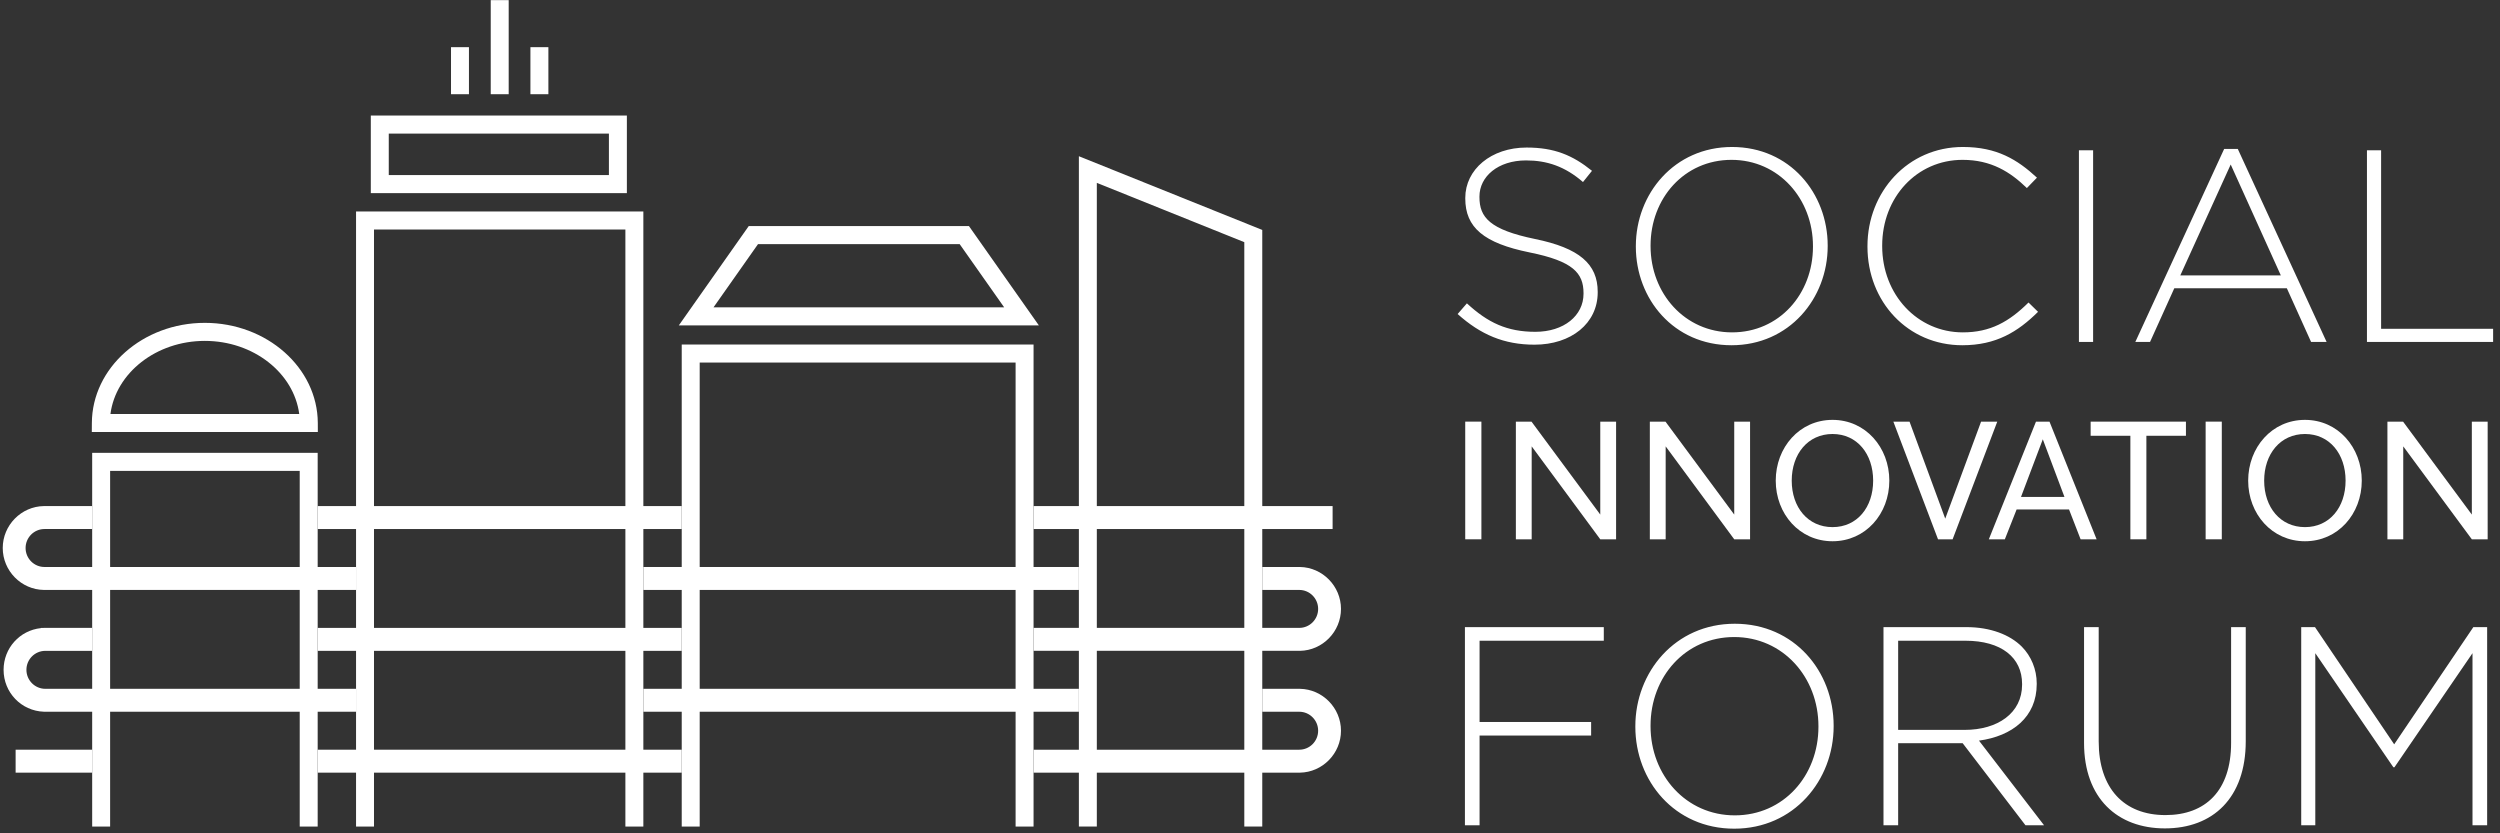 <svg xmlns="http://www.w3.org/2000/svg" width="288" height="96" viewBox="0 0 288 96">
  <rect x="0" y="0" width="288" height="96" fill="#333333" stroke="none"/>
  <g fill="#FFFFFF" fill-rule="evenodd">
    <g transform="translate(167.554 16.673)">
      <path d="M.365 19.503L1.433 18.272C3.85 20.511 6.079 21.552 9.313 21.552 12.608 21.552 14.868 19.69 14.868 17.167L14.868 17.105C14.868 14.769 13.645 13.413 8.654 12.405 3.38 11.334 1.246 9.535 1.246 6.191L1.246 6.126C1.246 2.848 4.226.324 8.308.324 11.509.324 13.613 1.208 15.843 3.005L14.806 4.298C12.734 2.501 10.661 1.807 8.244 1.807 5.011 1.807 2.878 3.666 2.878 5.97L2.878 6.033C2.878 8.366 4.07 9.787 9.281 10.86 14.366 11.9 16.502 13.73 16.502 16.947L16.502 17.01C16.502 20.574 13.456 23.034 9.218 23.034 5.702 23.034 3.002 21.867.365 19.503M20.895 11.742L20.895 11.679C20.895 5.654 25.322.259 31.976.259 38.631.259 42.996 5.592 42.996 11.617L42.996 11.679C42.996 17.704 38.569 23.099 31.913 23.099 25.26 23.099 20.895 17.767 20.895 11.742M41.3 11.742L41.3 11.679C41.3 6.222 37.346 1.742 31.913 1.742 26.483 1.742 22.591 6.159 22.591 11.617L22.591 11.679C22.591 17.136 26.546 21.616 31.976 21.616 37.408 21.616 41.3 17.199 41.3 11.742M47.578 11.742L47.578 11.679C47.578 5.434 52.224.259 58.565.259 62.49.259 64.845 1.711 67.103 3.793L65.942 4.991C64.026 3.131 61.83 1.742 58.534 1.742 53.261 1.742 49.274 6.064 49.274 11.617L49.274 11.679C49.274 17.261 53.323 21.616 58.565 21.616 61.735 21.616 63.902 20.385 66.131 18.176L67.229 19.249C64.905 21.551 62.395 23.099 58.503 23.099 52.224 23.099 47.578 18.082 47.578 11.742"/>
      <polygon points="71.938 .64 73.572 .64 73.572 22.718 71.938 22.718"/>
      <path d="M88.67,0.482 L90.238,0.482 L100.472,22.72 L98.683,22.72 L95.89,16.535 L82.925,16.535 L80.13,22.72 L78.434,22.72 L88.67,0.482 Z M95.198,15.054 L89.423,2.279 L83.616,15.054 L95.198,15.054 Z"/>
      <polygon points="105.119 .64 106.75 .64 106.75 21.204 119.653 21.204 119.653 22.718 105.119 22.718"/>
      <polygon points="1.24 31.898 3.103 31.898 3.103 45.454 1.24 45.454"/>
      <polygon points="16.797 45.455 8.896 34.748 8.896 45.455 7.074 45.455 7.074 31.9 8.876 31.9 16.797 42.606 16.797 31.9 18.619 31.9 18.619 45.455"/>
      <polygon points="32.23 45.455 24.331 34.748 24.331 45.455 22.507 45.455 22.507 31.9 24.311 31.9 32.23 42.606 32.23 31.9 34.053 31.9 34.053 45.455"/>
      <path d="M43.554,45.679 C39.745,45.679 37.011,42.524 37.011,38.697 C37.011,34.871 39.745,31.696 43.554,31.696 C47.362,31.696 50.096,34.871 50.096,38.697 C50.096,42.524 47.362,45.679 43.554,45.679 M43.554,33.324 C40.717,33.324 38.853,35.624 38.853,38.697 C38.853,41.77 40.717,44.051 43.554,44.051 C46.389,44.051 48.233,41.77 48.233,38.697 C48.233,35.624 46.389,33.324 43.554,33.324"/>
      <polygon points="57.387 45.455 55.706 45.455 50.561 31.9 52.424 31.9 56.537 43.075 60.667 31.9 62.532 31.9"/>
      <path d="M72.132,45.455 L70.797,42.015 L64.761,42.015 L63.404,45.455 L61.559,45.455 L66.99,31.9 L68.548,31.9 L73.976,45.455 L72.132,45.455 Z M67.777,33.934 L65.266,40.571 L70.27,40.571 L67.777,33.934 Z"/>
      <polygon points="79.709 33.528 79.709 45.455 77.865 45.455 77.865 33.528 73.288 33.528 73.288 31.9 84.266 31.9 84.266 33.528"/>
      <polygon points="86.535 31.898 88.397 31.898 88.397 45.454 86.535 45.454"/>
      <path d="M97.98,45.679 C94.17,45.679 91.436,42.524 91.436,38.697 C91.436,34.871 94.17,31.696 97.98,31.696 C101.787,31.696 104.522,34.871 104.522,38.697 C104.522,42.524 101.787,45.679 97.98,45.679 M97.98,33.324 C95.143,33.324 93.278,35.624 93.278,38.697 C93.278,41.77 95.143,44.051 97.98,44.051 C100.815,44.051 102.657,41.77 102.657,38.697 C102.657,35.624 100.815,33.324 97.98,33.324"/>
      <polygon points="117.201 45.455 109.3 34.748 109.3 45.455 107.477 45.455 107.477 31.9 109.281 31.9 117.201 42.606 117.201 31.9 119.025 31.9 119.025 45.455"/>
      <polygon points="1.205 55.573 1.205 78.4 2.892 78.4 2.892 68.062 15.744 68.062 15.744 66.499 2.892 66.499 2.892 57.139 17.203 57.139 17.203 55.573"/>
      <path d="M20.837 67.052L20.837 66.987C20.837 60.758 25.414 55.182 32.292 55.182 39.172 55.182 43.682 60.692 43.682 66.921L43.682 66.987C43.682 73.214 39.108 78.791 32.227 78.791 25.348 78.791 20.837 73.279 20.837 67.052M41.93 67.052L41.93 66.987C41.93 61.344 37.842 56.714 32.227 56.714 26.613 56.714 22.589 61.28 22.589 66.921L22.589 66.987C22.589 72.628 26.677 77.256 32.292 77.256 37.906 77.256 41.93 72.692 41.93 67.052M49.424 55.571L58.966 55.571C61.755 55.571 63.995 56.453 65.36 57.822 66.429 58.899 67.077 60.431 67.077 62.061L67.077 62.127C67.077 65.943 64.255 68.126 60.426 68.648L67.922 78.399 65.781 78.399 58.543 68.942 51.113 68.942 51.113 78.399 49.424 78.399 49.424 55.571zM58.77 67.41C62.569 67.41 65.391 65.486 65.391 62.193L65.391 62.127C65.391 59.063 62.99 57.139 58.869 57.139L51.113 57.139 51.113 67.41 58.77 67.41zM72.528 68.911L72.528 55.571 74.216 55.571 74.216 68.748C74.216 74.127 77.105 77.225 81.907 77.225 86.515 77.225 89.469 74.421 89.469 68.911L89.469 55.571 91.156 55.571 91.156 68.714C91.156 75.269 87.359 78.758 81.841 78.758 76.389 78.758 72.528 75.301 72.528 68.911"/>
      <polygon points="117.373 55.573 108.256 69.073 99.135 55.573 97.546 55.573 97.546 78.4 99.168 78.4 99.168 58.574 108.159 71.713 108.289 71.713 117.278 58.574 117.278 78.4 118.965 78.4 118.965 55.573"/>
    </g>
    <polygon points="36.596 95.22 34.527 95.22 34.527 54.247 12.686 54.247 12.686 95.22 10.619 95.22 10.619 52.167 36.596 52.167"/>
    <polygon points="74.114 95.22 72.045 95.22 72.045 26.44 43.084 26.44 43.084 95.22 41.017 95.22 41.017 24.362 74.114 24.362"/>
    <path d="M119.679 37.488L78.198 37.488 86.254 26.044 111.623 26.044 119.679 37.488zM82.195 35.408L115.682 35.408 110.553 28.122 87.324 28.122 82.195 35.408zM72.216 22.247L42.717 22.247 42.717 13.312 72.216 13.312 72.216 22.247zM44.786 20.167L70.147 20.167 70.147 15.39 44.786 15.39 44.786 20.167z"/>
    <polygon points="56.532 10.853 58.601 10.853 58.601 .015 56.532 .015"/>
    <polygon points="63.174 10.853 61.105 10.853 61.105 5.434 63.174 5.434"/>
    <polygon points="54.023 10.853 51.956 10.853 51.956 5.434 54.023 5.434"/>
    <path d="M36.615,49.769 L10.576,49.769 L10.583,48.723 C10.615,42.364 16.453,37.193 23.595,37.193 C30.74,37.193 36.579,42.364 36.611,48.723 L36.615,49.769 Z M12.723,47.689 L34.471,47.689 C33.847,42.961 29.2,39.271 23.595,39.271 C17.995,39.271 13.346,42.961 12.723,47.689 L12.723,47.689 Z"/>
    <polygon points="80.604 95.22 80.604 41.766 116.997 41.766 116.997 95.22 119.066 95.22 119.066 39.689 78.535 39.689 78.535 95.22"/>
    <polygon points="126.354 95.22 126.354 21.066 143.344 27.898 143.344 95.22 145.413 95.22 145.413 26.489 124.287 17.997 124.287 95.22"/>
    <path d="M41.017 65.317L5.122 65.317C3.923 65.317 2.948 64.336 2.948 63.129 2.948 61.925 3.923 60.944 5.122 60.944L10.617 60.944 10.617 58.3 5.055 58.3C2.444 58.339.316 60.505.316 63.129.316 65.758 2.444 67.924 5.06 67.961L41.017 67.961 41.017 65.317zM41.017 79.351L5.22 79.351C4.019 79.351 3.044 78.368 3.044 77.163 3.044 75.959 4.019 74.978 5.22 74.978L10.617 74.978 10.617 72.334 5.06 72.334 4.71 72.336 4.71 72.36C2.276 72.616.413 74.664.413 77.163.413 79.777 2.45 81.898 5.06 81.99L41.017 81.993 41.017 79.351z"/>
    <polygon points="10.617 86.366 1.799 86.366 1.799 89.01 10.617 89.01"/>
    <polygon points="78.535 58.3 36.595 58.3 36.595 60.944 78.535 60.944"/>
    <polygon points="78.535 86.366 36.595 86.366 36.595 89.01 78.535 89.01"/>
    <polygon points="78.535 72.334 36.595 72.334 36.595 74.978 78.535 74.978"/>
    <polygon points="74.114 67.961 124.287 67.961 124.287 65.317 74.114 65.317"/>
    <polygon points="124.287 79.351 74.114 79.349 74.114 81.993 124.287 81.993"/>
    <polygon points="119.066 60.944 153.516 60.944 153.516 58.3 119.066 58.3"/>
    <path d="M149.749 65.317L145.413 65.317 145.413 67.961 149.676 67.961C150.874 67.961 151.85 68.942 151.85 70.146 151.85 71.353 150.874 72.332 149.676 72.332L119.066 72.332 119.066 74.976 149.749 74.976 149.755 74.976C152.36 74.932 154.481 72.766 154.481 70.146 154.481 67.529 152.36 65.36 149.749 65.317M149.749 79.351L145.413 79.351 145.413 81.993 149.676 81.993C150.874 81.993 151.85 82.974 151.85 84.18 151.85 85.385 150.874 86.366 149.676 86.366L119.066 86.366 119.066 89.009 149.749 89.009 149.755 89.009C152.36 88.966 154.481 86.8 154.481 84.18 154.481 81.56 152.36 79.394 149.749 79.351"/>
  </g>
</svg>

